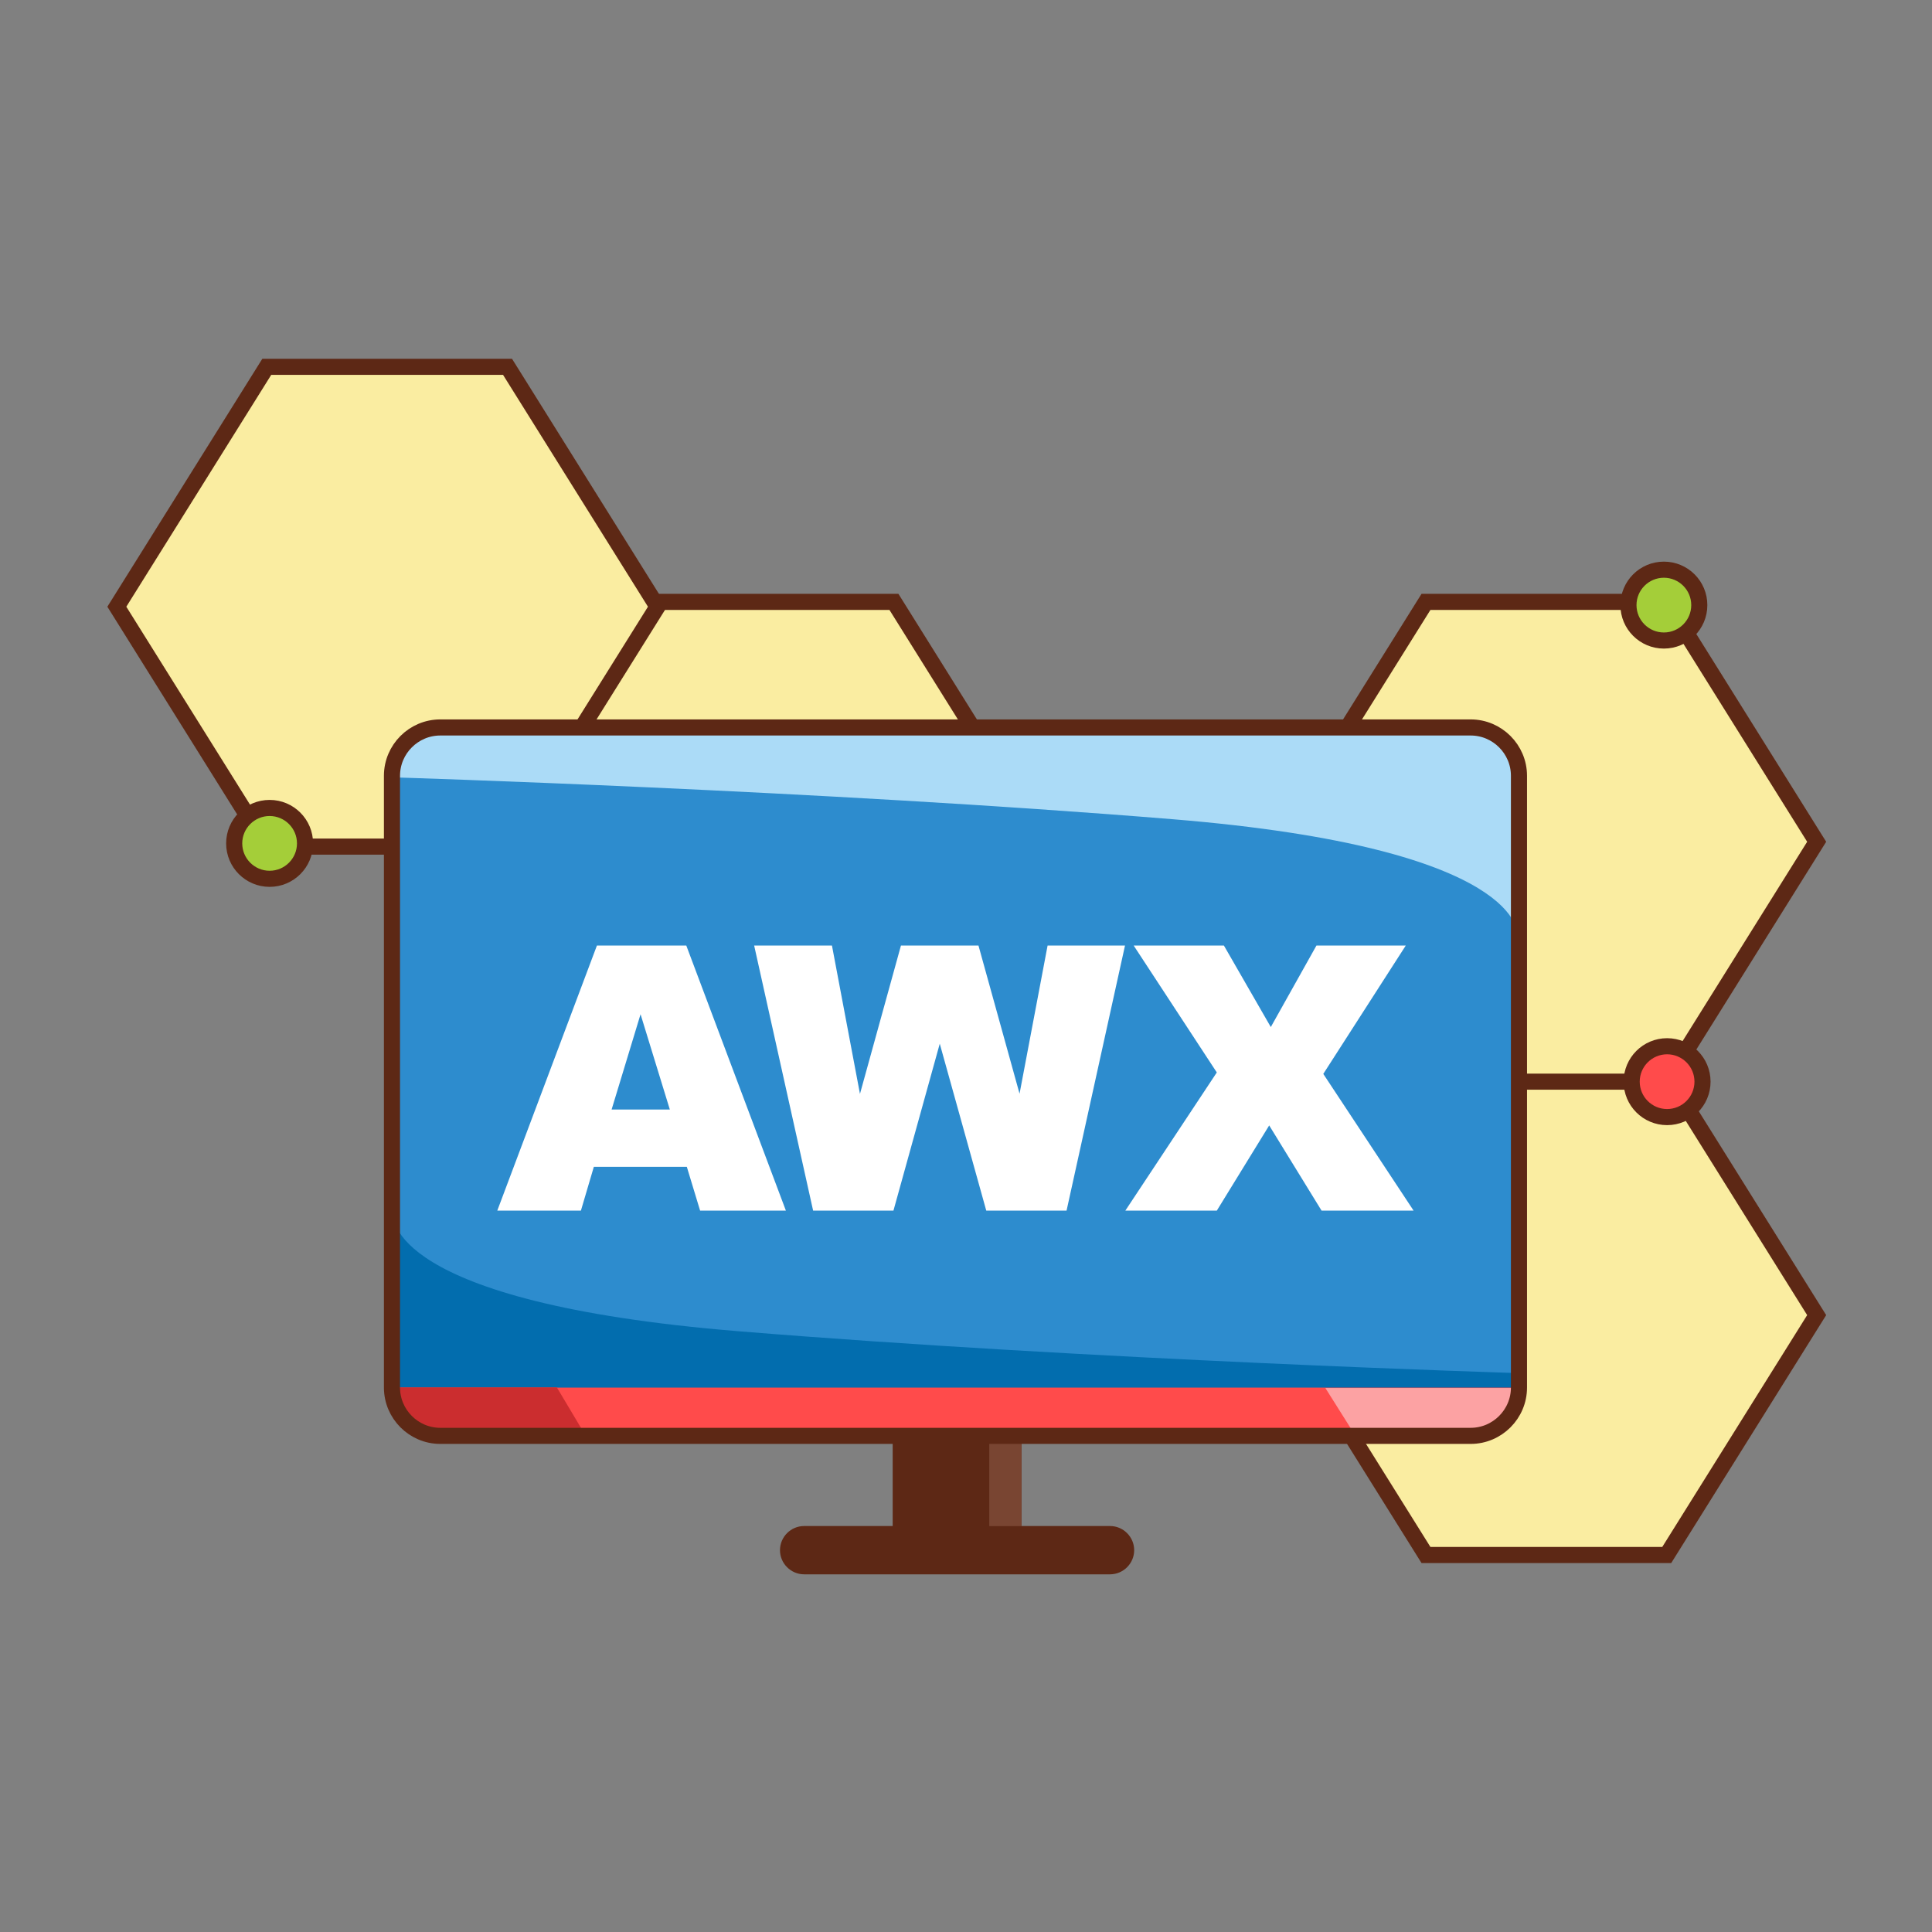 <?xml version="1.0" encoding="UTF-8" standalone="no"?>
<!-- Created with Inkscape (http://www.inkscape.org/) -->

<svg
   width="180"
   height="180"
   viewBox="0 0 180 180"
   version="1.1"
   id="svg234"
   inkscape:version="1.2.2 (b0a8486541, 2022-12-01)"
   sodipodi:docname="ansible_awx.svg"
   xmlns:inkscape="http://www.inkscape.org/namespaces/inkscape"
   xmlns:sodipodi="http://sodipodi.sourceforge.net/DTD/sodipodi-0.dtd"
   xmlns="http://www.w3.org/2000/svg"
   xmlns:svg="http://www.w3.org/2000/svg">
  <rect x="0" y="0" width="180" height="180" fill="#808080" stroke="none"/>
  <sodipodi:namedview
     id="namedview236"
     pagecolor="#ffffff"
     bordercolor="#000000"
     borderopacity="0.25"
     inkscape:showpageshadow="2"
     inkscape:pageopacity="0.0"
     inkscape:pagecheckerboard="0"
     inkscape:deskcolor="#d1d1d1"
     inkscape:document-units="px"
     showgrid="false"
     inkscape:zoom="4.3893395"
     inkscape:cx="119.26624"
     inkscape:cy="91.015972"
     inkscape:window-width="1920"
     inkscape:window-height="1052"
     inkscape:window-x="1920"
     inkscape:window-y="0"
     inkscape:window-maximized="1"
     inkscape:current-layer="layer1" />
  <defs
     id="defs231" />
  <g
     inkscape:label="Calque 1"
     inkscape:groupmode="layer"
     id="layer1">
    <g
       id="g2675"
       transform="matrix(0.3,0,0,0.3,7.884,31.476)">
      <g
         id="g2080">
	<polygon
   class="st3"
   points="491.34,229 537.9,303.5 491.34,378 416.57,378 370.01,303.5 416.57,229 "
   id="polygon2076"
   style="fill:#faeda1" />

	<path
   class="st4"
   d="m 489.95,231.5 45,72 -45,72 h -72 l -45,-72 45,-72 h 72 m 2.78,-5 h -2.77 -72 -2.77 l -1.47,2.35 -45,72 -1.66,2.65 1.66,2.65 45,72 1.47,2.35 h 2.77 72 2.77 l 1.47,-2.35 45,-72 1.66,-2.65 -1.66,-2.65 -45,-72 z"
   id="path2078"
   style="fill:#5d2815" />

</g>
      <g
         id="g2086">
	<polygon
   class="st3"
   points="491.34,82 537.9,156.5 491.34,231 416.57,231 370.01,156.5 416.57,82 "
   id="polygon2082"
   style="fill:#faeda1" />

	<path
   class="st4"
   d="m 489.95,84.5 45,72 -45,72 h -72 l -45,-72 45,-72 h 72 m 2.78,-5 h -2.77 -72 -2.77 l -1.47,2.35 -45,72 -1.66,2.65 1.66,2.65 45,72 1.47,2.35 h 2.77 72 2.77 l 1.47,-2.35 45,-72 1.66,-2.65 -1.66,-2.65 -45,-72 z"
   id="path2084"
   style="fill:#5d2815" />

</g>
      <g
         id="g2098">
	<polygon
   class="st3"
   points="251.34,82 297.9,156.5 251.34,231 176.57,231 130.01,156.5 176.57,82 "
   id="polygon2094"
   style="fill:#faeda1" />

	<path
   class="st4"
   d="m 249.95,84.5 45,72 -45,72 h -72 l -45,-72 45,-72 h 72 m 2.78,-5 h -2.77 -72 -2.77 l -1.47,2.35 -45,72 -1.66,2.65 1.66,2.65 45,72 1.47,2.35 h 2.77 72 2.77 l 1.47,-2.35 45,-72 1.66,-2.65 -1.66,-2.65 -45,-72 z"
   id="path2096"
   style="fill:#5d2815" />

</g>
      <g
         id="g2104">
	<polygon
   class="st3"
   points="131.34,9 177.9,83.5 131.34,158 56.57,158 10.01,83.5 56.57,9 "
   id="polygon2100"
   style="fill:#faeda1" />

	<path
   class="st4"
   d="m 129.95,11.5 45,72 -45,72 h -72 l -45,-72 45,-72 h 72 m 2.78,-5 h -2.77 -72 -2.77 l -1.47,2.35 -45,72 -1.66,2.65 1.66,2.65 45,72 1.47,2.35 h 2.77 72 2.77 l 1.47,-2.35 45,-72 1.66,-2.65 -1.66,-2.65 -45,-72 z"
   id="path2102"
   style="fill:#5d2815" />

</g>
      <rect
         x="250.95"
         y="320.5"
         class="st4"
         width="40"
         height="55"
         id="rect2106"
         style="fill:#5d2815" />
      <path
         class="st5"
         d="m 430.45,341 h -320 c -8.25,0 -15,-6.75 -15,-15 V 136 c 0,-8.25 6.75,-15 15,-15 h 320 c 8.25,0 15,6.75 15,15 v 190 c 0,8.25 -6.75,15 -15,15 z"
         id="path2108"
         style="fill:#2d8cce" />
      <path
         class="st4"
         d="m 318.45,384 h -95 c -4.12,0 -7.5,-3.38 -7.5,-7.5 v 0 c 0,-4.12 3.38,-7.5 7.5,-7.5 h 95 c 4.12,0 7.5,3.38 7.5,7.5 v 0 c 0,4.12 -3.37,7.5 -7.5,7.5 z"
         id="path2110"
         style="fill:#5d2815" />
      <rect
         x="280.95"
         y="320.02"
         class="st6"
         width="10"
         height="49"
         id="rect2112"
         style="fill:#794532" />
      <path
         class="st7"
         d="m 95.95,272.5 v 54 l 349,1 v -6 c 0,0 -132,-4 -242,-13 -110,-9 -107,-36 -107,-36 z"
         id="path2114"
         style="fill:#026dae" />
      <path
         class="st8"
         d="m 445.45,326 c 0,8.25 -6.75,15 -15,15 h -320 c -8.25,0 -15,-6.75 -15,-15"
         id="path2116"
         style="fill:#ff4b4b" />
      <path
         class="st9"
         d="m 444.95,185.5 v -54 c -5.99,-10 -13.99,-9 -29.99,-9 -46.86,0 -97.14,-0.87 -144,-1 -45.41,-0.13 -90.59,0.13 -136,0 -13,-0.04 -34,0 -39.01,9 0,2 0,4 0,6 0,0 132,4 242,13 110,9 107,36 107,36 z"
         id="path2118"
         style="fill:#abdbf7" />
      <polygon
         class="st10"
         points="98.77,334.95 95.77,325.95 146.66,325.95 154.83,339.66 107.77,339.95 "
         id="polygon2120"
         style="fill:#cb2d2f" />
      <polygon
         class="st11"
         points="441.98,335.66 445.53,326.13 385.32,326.13 394.58,340.84 433.54,341.11 "
         id="polygon2122"
         style="fill:#fca2a3" />
      <path
         class="st12"
         d="m 430.45,341 h -320 c -8.25,0 -15,-6.75 -15,-15 V 136 c 0,-8.25 6.75,-15 15,-15 h 320 c 8.25,0 15,6.75 15,15 v 190 c 0,8.25 -6.75,15 -15,15 z"
         id="path2124"
         style="fill:none;stroke:#5d2815;stroke-width:5;stroke-miterlimit:10" />
      <g
         id="g2130">
	<path
   class="st13"
   d="m 207.93,188.72 h 24.16 l 8.7,46.08 12.73,-46.08 h 24.07 l 12.76,46.02 8.71,-46.02 h 24.04 l -18.15,82.32 h -24.94 l -14.44,-51.83 -14.38,51.83 h -24.95 z"
   id="path2126"
   style="fill:#ffffff" />

	<path
   class="st13"
   d="m 325.79,188.72 h 28.02 l 14.57,25.32 14.18,-25.32 h 27.74 l -25.62,39.87 28.04,42.45 h -28.58 l -16.26,-26.45 -16.26,26.45 h -28.41 l 28.4,-42.9 z"
   id="path2128"
   style="fill:#ffffff" />

</g>
      <g
         id="g2134">
	<path
   class="st13"
   d="m 187.02,257.45 h -28.88 l -4.01,13.59 h -25.97 l 30.94,-82.32 h 27.75 l 30.93,82.32 h -26.64 z m -5.28,-17.8 -9.09,-29.59 -8.99,29.59 z"
   id="path2132"
   style="fill:#ffffff" />

</g>
      <g
         id="g2140">
	<circle
   class="st14"
   cx="490.45"
   cy="83"
   r="11"
   id="circle2136"
   style="fill:#a4ce39" />

	<path
   class="st4"
   d="m 490.45,74.5 c 4.69,0 8.5,3.81 8.5,8.5 0,4.69 -3.81,8.5 -8.5,8.5 -4.69,0 -8.5,-3.81 -8.5,-8.5 0,-4.69 3.82,-8.5 8.5,-8.5 m 0,-5 c -7.46,0 -13.5,6.04 -13.5,13.5 0,7.46 6.04,13.5 13.5,13.5 7.46,0 13.5,-6.04 13.5,-13.5 0,-7.46 -6.04,-13.5 -13.5,-13.5 z"
   id="path2138"
   style="fill:#5d2815" />

</g>
      <g
         id="g2146">
	<circle
   class="st14"
   cx="57.45"
   cy="157"
   r="11"
   id="circle2142"
   style="fill:#a4ce39" />

	<path
   class="st4"
   d="m 57.45,148.5 c 4.69,0 8.5,3.81 8.5,8.5 0,4.69 -3.81,8.5 -8.5,8.5 -4.69,0 -8.5,-3.81 -8.5,-8.5 0,-4.69 3.82,-8.5 8.5,-8.5 m 0,-5 c -7.46,0 -13.5,6.04 -13.5,13.5 0,7.46 6.04,13.5 13.5,13.5 7.46,0 13.5,-6.04 13.5,-13.5 0,-7.46 -6.04,-13.5 -13.5,-13.5 z"
   id="path2144"
   style="fill:#5d2815" />

</g>
      <g
         id="g2152">
	<circle
   class="st8"
   cx="491.45"
   cy="231"
   r="11"
   id="circle2148"
   style="fill:#ff4b4b" />

	<path
   class="st4"
   d="m 491.45,222.5 c 4.69,0 8.5,3.81 8.5,8.5 0,4.69 -3.81,8.5 -8.5,8.5 -4.69,0 -8.5,-3.81 -8.5,-8.5 0,-4.69 3.82,-8.5 8.5,-8.5 m 0,-5 c -7.46,0 -13.5,6.04 -13.5,13.5 0,7.46 6.04,13.5 13.5,13.5 7.46,0 13.5,-6.04 13.5,-13.5 0,-7.46 -6.04,-13.5 -13.5,-13.5 z"
   id="path2150"
   style="fill:#5d2815" />

</g>
    </g>
  </g>
</svg>
